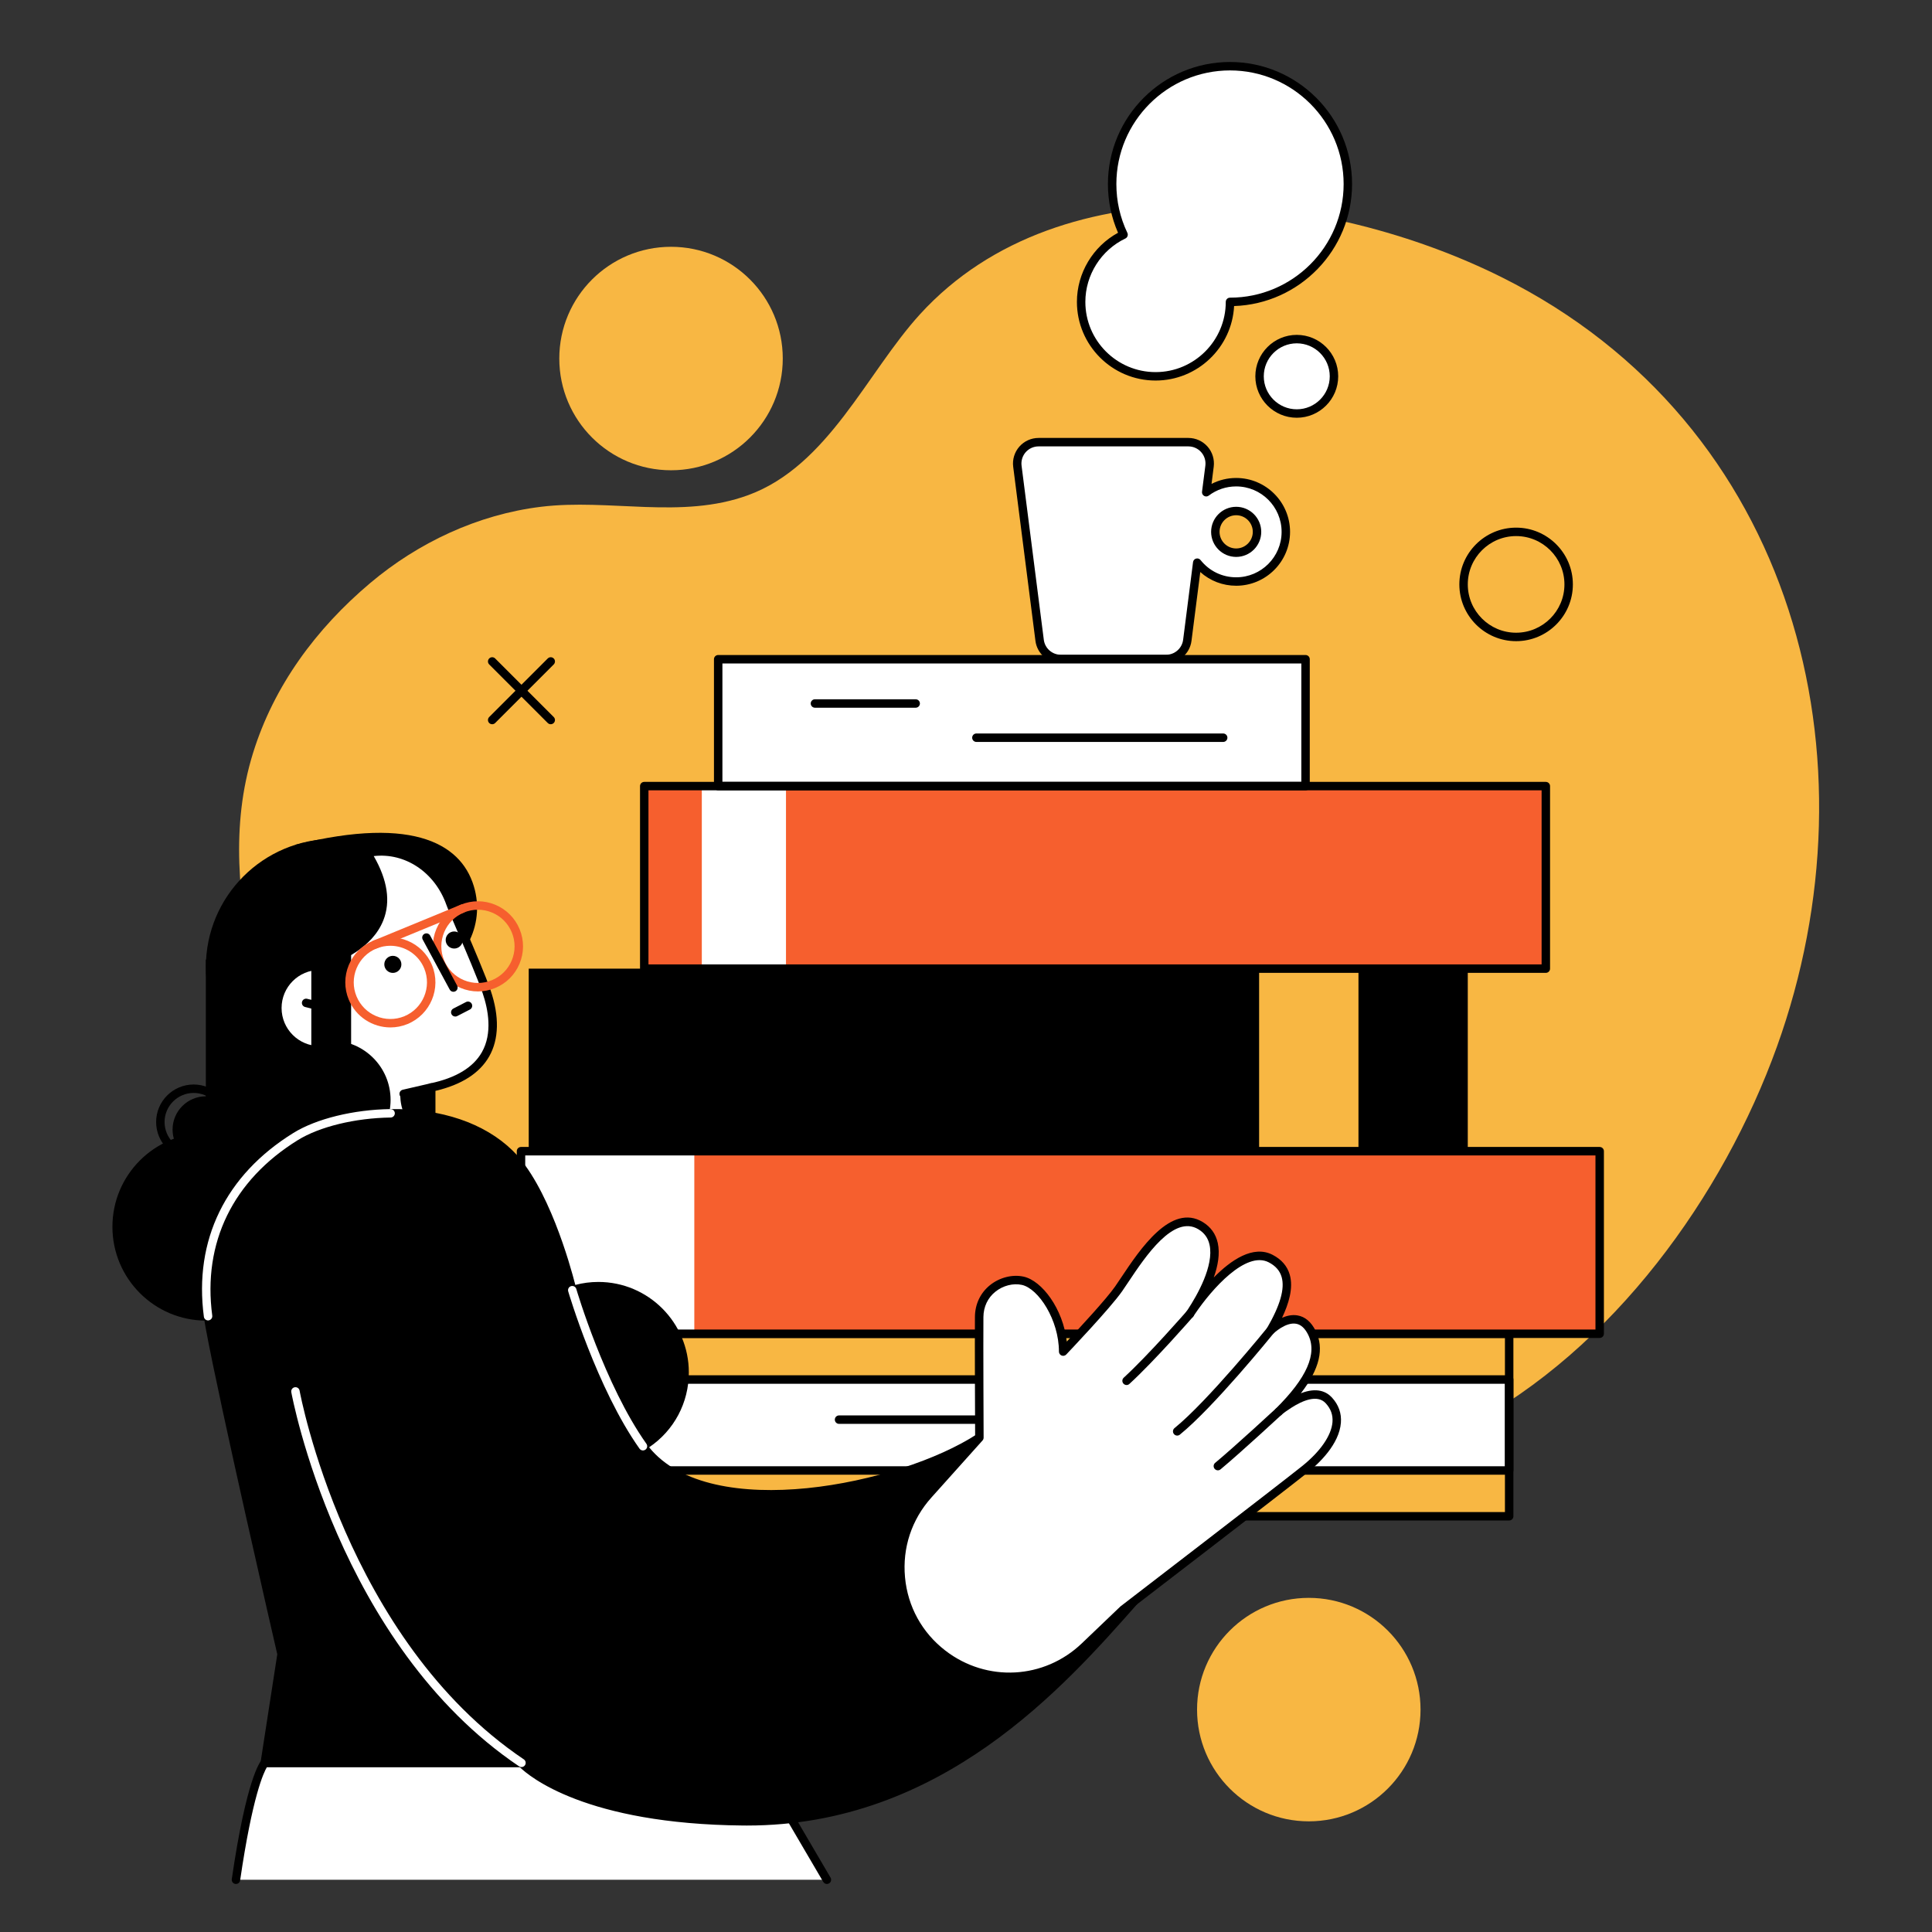 <?xml version="1.0" encoding="utf-8"?>
<!-- Generator: Adobe Illustrator 15.1.0, SVG Export Plug-In . SVG Version: 6.00 Build 0)  -->
<!DOCTYPE svg PUBLIC "-//W3C//DTD SVG 1.1//EN" "http://www.w3.org/Graphics/SVG/1.1/DTD/svg11.dtd">
<svg version="1.1" id="Livello_1" xmlns="http://www.w3.org/2000/svg" xmlns:xlink="http://www.w3.org/1999/xlink" x="0px" y="0px"
	 width="200px" height="200px" viewBox="0 0 200 200" enable-background="new 0 0 200 200" xml:space="preserve">
<rect x="0" y="0" width="200" height="200" fill="#333333" stroke="none"/>
<g>
	<g>
		<g>
			<g>
				<g>
					<path fill="#F8B743" d="M26.321,100.832c-1.593-7.634-2.486-15.292-0.122-22.895c2.156-6.931,6.494-12.833,12.131-17.585
						c4.937-4.162,11.108-7.087,17.667-7.889c7.119-0.87,14.544,1.326,21.448-1.203c8.313-3.042,12.276-12.678,17.794-18.728
						c14.705-16.121,42.36-12.752,60.237-3.822c30.448,15.21,39.16,49.947,28.47,79.647c-5.54,15.395-16.938,31.322-32.113,39.311
						c-6.377,3.354-14.547,3.373-21.749,3.803c-12.792,0.762-25.707,0.576-38.406-1.191c-12.777-1.777-25.523-5.196-36.72-11.477
						c-11.836-6.641-21.661-16.526-26.188-29.063c-0.781-2.162-1.422-4.37-1.939-6.603
						C26.654,102.381,26.484,101.611,26.321,100.832z"/>
				</g>
			</g>
		</g>
		<g>
			<g>
				<g>
					<g>
						<path fill="#FFFFFF" d="M127.968,49.917c-1.164,0-2.238,0.388-3.102,1.041l0.345-2.696c0.169-1.32-0.859-2.489-2.191-2.489
							h-15.509c-1.332,0-2.36,1.169-2.192,2.489l2.303,18.025c0.142,1.103,1.08,1.93,2.191,1.93h10.904
							c1.112,0,2.051-0.827,2.192-1.93l1.026-8.042c0.942,1.189,2.397,1.954,4.032,1.954c2.839,0,5.142-2.302,5.142-5.141
							S130.807,49.917,127.968,49.917z M127.968,57.215c-1.19,0-2.157-0.966-2.157-2.157s0.967-2.157,2.157-2.157
							c1.192,0,2.157,0.966,2.157,2.157S129.16,57.215,127.968,57.215z"/>
					</g>
				</g>
			</g>
		</g>
		<g>
			<g>
				<g>
					<path d="M120.717,68.653h-10.904c-1.328,0-2.457-0.993-2.624-2.311l-2.303-18.025c-0.097-0.753,0.137-1.513,0.638-2.083
						c0.503-0.571,1.227-0.898,1.987-0.898h15.509c0.761,0,1.484,0.327,1.987,0.898c0.502,0.57,0.733,1.331,0.637,2.083
						l-0.226,1.778c0.784-0.405,1.65-0.616,2.55-0.616c3.076,0,5.578,2.502,5.578,5.578c0,3.075-2.502,5.578-5.578,5.578
						c-1.39,0-2.7-0.507-3.715-1.418l-0.91,7.125C123.175,67.66,122.045,68.653,120.717,68.653z M107.511,46.21
						c-0.51,0-0.994,0.219-1.331,0.601c-0.336,0.382-0.491,0.89-0.428,1.396l2.303,18.025c0.113,0.882,0.868,1.548,1.758,1.548
						h10.904c0.89,0,1.646-0.666,1.76-1.548l1.026-8.042c0.022-0.174,0.146-0.318,0.315-0.365c0.173-0.047,0.353,0.012,0.461,0.149
						c0.898,1.137,2.243,1.788,3.688,1.788c2.594,0,4.704-2.11,4.704-4.704c0-2.594-2.11-4.704-4.704-4.704
						c-1.033,0-2.015,0.329-2.838,0.952c-0.14,0.106-0.331,0.118-0.481,0.03c-0.152-0.088-0.238-0.259-0.215-0.433l0.345-2.696
						c0.064-0.505-0.091-1.013-0.428-1.396s-0.822-0.601-1.331-0.601H107.511z M127.968,57.652c-1.43,0-2.594-1.164-2.594-2.594
						s1.164-2.594,2.594-2.594c1.431,0,2.595,1.164,2.595,2.594S129.398,57.652,127.968,57.652z M127.968,53.337
						c-0.947,0-1.72,0.771-1.72,1.72c0,0.948,0.772,1.72,1.72,1.72c0.949,0,1.721-0.772,1.721-1.72
						C129.688,54.109,128.917,53.337,127.968,53.337z"/>
				</g>
			</g>
		</g>
		<g>
			<g>
				<g>
					<g>
						<rect x="54.734" y="100.274" width="97.21" height="18.896"/>
					</g>
				</g>
			</g>
			<g>
				<g>
					<g>
						<rect x="53.269" y="138.067" fill="#F8B743" width="102.96" height="18.896"/>
					</g>
				</g>
			</g>
			<g>
				<g>
					<g>
						<rect x="53.269" y="142.808" fill="#FFFFFF" width="102.96" height="9.414"/>
					</g>
				</g>
			</g>
			<g>
				<g>
					<g>
						<path d="M156.229,152.659H53.269c-0.241,0-0.437-0.195-0.437-0.438v-9.414c0-0.24,0.196-0.437,0.437-0.437h102.96
							c0.241,0,0.437,0.196,0.437,0.437v9.414C156.665,152.464,156.47,152.659,156.229,152.659z M53.706,151.786h102.085v-8.54
							H53.706V151.786z"/>
					</g>
				</g>
			</g>
			<g>
				<g>
					<g>
						<path d="M101.4,147.398H86.858c-0.241,0-0.437-0.195-0.437-0.438c0-0.241,0.195-0.437,0.437-0.437H101.4
							c0.24,0,0.436,0.195,0.436,0.437C101.836,147.203,101.641,147.398,101.4,147.398z"/>
					</g>
				</g>
			</g>
			<g>
				<g>
					<g>
						<path d="M156.229,157.401H53.269c-0.241,0-0.437-0.195-0.437-0.438v-18.896c0-0.241,0.196-0.437,0.437-0.437h102.96
							c0.241,0,0.437,0.195,0.437,0.437v18.896C156.665,157.206,156.47,157.401,156.229,157.401z M53.706,156.526h102.085v-18.022
							H53.706V156.526z"/>
					</g>
				</g>
			</g>
			<g>
				<g>
					<g>
						<rect x="66.692" y="81.378" fill="#F65F2E" width="93.331" height="18.896"/>
					</g>
				</g>
			</g>
			<g>
				<g>
					<g>
						<rect x="72.652" y="81.378" fill="#FFFFFF" width="8.713" height="18.896"/>
					</g>
				</g>
			</g>
			<g>
				<g>
					<g>
						<rect x="74.347" y="68.243" fill="#FFFFFF" width="60.803" height="13.135"/>
					</g>
				</g>
			</g>
			<g>
				<g>
					<g>
						<path d="M135.149,81.815H74.347c-0.241,0-0.437-0.195-0.437-0.437V68.243c0-0.241,0.195-0.437,0.437-0.437h60.803
							c0.242,0,0.437,0.195,0.437,0.437v13.135C135.586,81.62,135.392,81.815,135.149,81.815z M74.784,80.941h59.929v-12.26H74.784
							V80.941z"/>
					</g>
				</g>
			</g>
			<g>
				<g>
					<g>
						<rect x="130.343" y="100.274" fill="#F8B743" width="10.285" height="18.896"/>
					</g>
				</g>
			</g>
			<g>
				<g>
					<g>
						<rect x="53.934" y="119.171" fill="#F65F2E" width="111.665" height="18.896"/>
					</g>
				</g>
			</g>
			<g>
				<g>
					<g>
						<rect x="53.934" y="119.171" fill="#FFFFFF" width="17.941" height="18.896"/>
					</g>
				</g>
			</g>
			<g>
				<g>
					<g>
						<path d="M165.599,138.504H53.934c-0.241,0-0.437-0.195-0.437-0.437v-18.896c0-0.242,0.195-0.438,0.437-0.438h111.665
							c0.241,0,0.437,0.195,0.437,0.438v18.896C166.035,138.309,165.84,138.504,165.599,138.504z M54.371,137.631h110.791v-18.022
							H54.371V137.631z"/>
					</g>
				</g>
			</g>
			<g>
				<g>
					<g>
						<path d="M94.791,73.263H84.364c-0.242,0-0.438-0.196-0.438-0.437s0.195-0.437,0.438-0.437h10.427
							c0.241,0,0.437,0.196,0.437,0.437S95.032,73.263,94.791,73.263z"/>
					</g>
				</g>
			</g>
			<g>
				<g>
					<g>
						<path d="M126.624,76.805h-25.547c-0.242,0-0.438-0.196-0.438-0.438c0-0.241,0.196-0.437,0.438-0.437h25.547
							c0.241,0,0.437,0.196,0.437,0.437C127.061,76.609,126.865,76.805,126.624,76.805z"/>
					</g>
				</g>
			</g>
			<g>
				<g>
					<g>
						<path d="M160.022,100.711H66.691c-0.24,0-0.436-0.196-0.436-0.437V81.378c0-0.241,0.195-0.437,0.436-0.437h93.332
							c0.242,0,0.438,0.196,0.438,0.437v18.896C160.46,100.516,160.265,100.711,160.022,100.711z M67.129,99.837h92.457V81.815
							H67.129V99.837z"/>
					</g>
				</g>
			</g>
		</g>
		<g>
			<g>
				<g>
					<circle cx="21.351" cy="126.997" r="9.713"/>
				</g>
			</g>
		</g>
		<g>
			<g>
				<g>
					<circle cx="21.31" cy="116.934" r="3.446"/>
				</g>
			</g>
		</g>
		<g>
			<g>
				<g>
					<path d="M20.045,120.034c-2.142,0-3.883-1.741-3.883-3.882c0-2.142,1.742-3.885,3.883-3.885s3.883,1.743,3.883,3.885
						C23.928,118.293,22.187,120.034,20.045,120.034z M20.045,113.142c-1.659,0-3.009,1.352-3.009,3.011s1.35,3.009,3.009,3.009
						s3.009-1.35,3.009-3.009S21.704,113.142,20.045,113.142z"/>
				</g>
			</g>
		</g>
		<g>
			<g>
				<g>
					<polygon points="21.309,99.339 21.309,126.447 34.579,126.447 34.579,98.963 					"/>
				</g>
			</g>
		</g>
		<g>
			<g>
				<g>
					<path d="M34.225,95.842c1.025,4.124,5.199,6.636,9.322,5.611c4.125-1.025,6.637-5.199,5.611-9.323
						c-1.142-4.595-6.052-7.789-18.573-4.677C30.584,87.453,33.2,91.718,34.225,95.842z"/>
				</g>
			</g>
		</g>
		<g>
			<g>
				<g>
					<g>
						<g>
							<circle cx="34.579" cy="100.104" r="13.267"/>
						</g>
					</g>
				</g>
				<g>
					<g>
						<g>
							<path fill="#FFFFFF" d="M37.982,88.299c3.418-0.734,7.224,1.213,8.641,5.228c0.327,0.926,2.96,6.807,3.756,9.147
								c1.2,3.532,1.348,8.404-5.739,9.902v6.35l-14.056,1.953l0.053-9.598c5.662-2.846,2.783-11.638,2.783-11.638
								S43.538,97.057,37.982,88.299z"/>
						</g>
					</g>
				</g>
				<g>
					<g>
						<g>
							<path d="M30.584,121.315c-0.104,0-0.208-0.038-0.288-0.108c-0.096-0.083-0.149-0.203-0.148-0.331l0.053-9.596
								c0-0.165,0.094-0.314,0.24-0.389c5.258-2.643,2.592-11.027,2.564-11.111c-0.037-0.115-0.025-0.24,0.032-0.346
								c0.058-0.106,0.158-0.183,0.275-0.213c0.043-0.011,4.321-1.145,5.56-4.276c0.716-1.808,0.291-3.966-1.26-6.412
								c-0.076-0.121-0.089-0.271-0.035-0.403c0.056-0.132,0.172-0.229,0.312-0.259c3.88-0.832,7.724,1.485,9.146,5.51
								c0.115,0.326,0.561,1.368,1.076,2.573c0.917,2.144,2.172,5.081,2.682,6.579c0.914,2.688,0.861,5.051-0.153,6.83
								c-0.985,1.73-2.855,2.928-5.562,3.563v5.999c0,0.218-0.161,0.403-0.377,0.433l-14.057,1.952
								C30.625,121.315,30.605,121.315,30.584,121.315z M31.073,111.547l-0.049,8.83l13.18-1.831v-5.969
								c0-0.208,0.144-0.385,0.346-0.428c2.639-0.558,4.432-1.641,5.33-3.218c1.12-1.966,0.664-4.411,0.085-6.116
								c-0.499-1.466-1.747-4.386-2.659-6.517c-0.542-1.27-0.971-2.273-1.096-2.626c-1.197-3.39-4.294-5.431-7.521-5.049
								c1.428,2.474,1.763,4.708,0.994,6.647c-1.168,2.947-4.512,4.274-5.719,4.667C34.473,101.771,36.043,108.807,31.073,111.547z"
								/>
						</g>
					</g>
				</g>
				<g>
					<g>
						<g>
							<path d="M41.436,113.323c0,0-0.138,3.754,3.204,3.701v-4.447L41.436,113.323z"/>
						</g>
					</g>
				</g>
			</g>
			<g>
				<g>
					<g>
						<path d="M41.788,113.673c-0.198,0-0.378-0.137-0.424-0.34c-0.054-0.234,0.092-0.469,0.327-0.523l2.852-0.659
							c0.237-0.054,0.47,0.093,0.524,0.328c0.054,0.235-0.093,0.469-0.328,0.524l-2.852,0.658
							C41.854,113.668,41.821,113.673,41.788,113.673z"/>
					</g>
				</g>
			</g>
		</g>
		<g>
			<g>
				<g>
					<path fill="#FFFFFF" d="M27.41,182.49l51.098,0.001l7.092,12.101H24.426C25.979,183.952,27.41,182.49,27.41,182.49z"/>
				</g>
			</g>
		</g>
		<g>
			<g>
				<g>
					<path d="M85.6,195.028c-0.15,0-0.296-0.077-0.378-0.216l-6.965-11.884l-50.623-0.002c-0.327,0.541-1.5,2.982-2.775,11.728
						c-0.035,0.239-0.255,0.402-0.496,0.37c-0.238-0.035-0.403-0.257-0.369-0.496c1.529-10.478,2.947-12.184,3.104-12.345
						c0.083-0.083,0.195-0.13,0.313-0.13l51.098,0.002c0.156,0,0.299,0.081,0.377,0.216l7.092,12.1
						c0.121,0.207,0.052,0.476-0.157,0.599C85.751,195.01,85.674,195.028,85.6,195.028z"/>
				</g>
			</g>
		</g>
		<g>
			<g>
				<g>
					<circle cx="34.286" cy="113.86" r="6.147"/>
				</g>
			</g>
		</g>
		<g>
			<g>
				<g>
					<path d="M34.832,105.667v11.18c0,0-2.419,0.578-4.889,2.808l-0.321-13.987H34.832z"/>
				</g>
			</g>
		</g>
		<g>
			<g>
				<g>
					<g>
						<circle fill="#FFFFFF" cx="33.089" cy="104.349" r="3.94"/>
					</g>
				</g>
			</g>
			<g>
				<g>
					<g>
						<path d="M34.099,104.853c-0.035,0-0.069-0.005-0.105-0.014l-2.41-0.595c-0.234-0.059-0.377-0.296-0.319-0.529
							c0.058-0.235,0.293-0.377,0.529-0.32l2.409,0.597c0.234,0.058,0.378,0.295,0.319,0.529
							C34.473,104.719,34.295,104.853,34.099,104.853z"/>
					</g>
				</g>
			</g>
		</g>
		<g>
			<g>
				<g>
					<path d="M30.602,117.654c4.698-2.909,16.147-4.084,22.14,1.749c4.089,3.981,6.498,14.157,6.498,14.157
						c0.853-0.271,1.76-0.417,2.702-0.417c4.931,0,8.928,3.998,8.928,8.93c0,3.24-1.728,6.077-4.31,7.641
						c6.312,8.713,26.812,4.337,34.823-0.89l16.009,16.94c-8.226,9.321-20.563,22.964-40.457,22.776
						c-17.675-0.166-22.953-6.051-22.953-6.051H27.41l1.739-11.255c0,0-5.839-25.296-7.421-33.802
						C20.054,128.435,24.133,121.659,30.602,117.654z"/>
				</g>
			</g>
		</g>
		<g>
			<g>
				<g>
					<path d="M77.333,188.979c-0.134,0-0.268,0-0.402-0.002c-16.333-0.153-22.172-5.11-23.134-6.051H27.41
						c-0.128,0-0.25-0.055-0.332-0.152c-0.083-0.097-0.12-0.225-0.101-0.351l1.727-11.173c-0.369-1.597-5.886-25.561-7.407-33.737
						c-0.075-0.406-0.14-0.81-0.191-1.206c-0.033-0.238,0.136-0.458,0.375-0.491c0.231-0.032,0.459,0.138,0.491,0.377
						c0.051,0.383,0.113,0.77,0.185,1.16c1.563,8.399,7.359,33.53,7.418,33.784c0.012,0.053,0.014,0.109,0.006,0.164l-1.662,10.752
						h26.062c0.124,0,0.243,0.053,0.326,0.145c0.051,0.057,5.416,5.743,22.633,5.906c0.129,0.001,0.261,0.002,0.391,0.002
						c19.53,0,31.958-13.824,39.468-22.332l-15.486-16.387c-8.553,5.356-28.838,9.235-35.107,0.582
						c-0.072-0.098-0.099-0.223-0.075-0.342c0.025-0.12,0.098-0.224,0.203-0.287c2.566-1.555,4.1-4.272,4.1-7.268
						c0-4.683-3.81-8.492-8.492-8.492c-0.875,0-1.739,0.133-2.569,0.396c-0.115,0.037-0.242,0.023-0.348-0.036
						c-0.105-0.061-0.181-0.161-0.209-0.28c-0.024-0.101-2.427-10.099-6.377-13.944c-3.697-3.599-9.123-4.068-11.997-4.03
						c-0.246,0-0.441-0.192-0.443-0.431c-0.004-0.242,0.189-0.439,0.431-0.443c5.243-0.073,9.71,1.449,12.617,4.278
						c3.69,3.591,5.987,11.885,6.509,13.925c0.777-0.206,1.578-0.309,2.386-0.309c5.164,0,9.365,4.201,9.365,9.366
						c0,3.141-1.528,6.006-4.11,7.752c6.378,7.879,25.946,3.854,33.949-1.366c0.177-0.115,0.411-0.089,0.557,0.065l16.007,16.94
						c0.156,0.165,0.161,0.42,0.011,0.589C110.139,174.643,97.486,188.979,77.333,188.979z"/>
				</g>
			</g>
		</g>
		<g>
			<g>
				<g>
					<path fill="#FFFFFF" d="M21.537,136.688c-0.216,0-0.403-0.161-0.432-0.38c-1.053-7.918,2.237-14.675,9.267-19.026
						c2.376-1.472,6.23-2.418,10.057-2.47c0.245,0,0.439,0.191,0.443,0.432c0.003,0.24-0.19,0.439-0.431,0.442
						c-3.678,0.05-7.36,0.946-9.61,2.339c-6.717,4.159-9.864,10.61-8.859,18.168c0.032,0.238-0.136,0.458-0.375,0.49
						C21.576,136.686,21.557,136.688,21.537,136.688z"/>
				</g>
			</g>
		</g>
		<g>
			<g>
				<g>
					<path fill="#FFFFFF" d="M66.561,150.151c-0.137,0-0.271-0.064-0.357-0.184c-4.4-6.195-7.354-16.184-7.383-16.285
						c-0.067-0.23,0.065-0.474,0.297-0.541c0.231-0.068,0.474,0.065,0.542,0.297c0.028,0.098,2.941,9.949,7.256,16.022
						c0.139,0.196,0.094,0.471-0.103,0.609C66.736,150.125,66.647,150.151,66.561,150.151z"/>
				</g>
			</g>
		</g>
		<g>
			<g>
				<g>
					<path fill="#FFFFFF" d="M53.981,182.927c-0.083,0-0.169-0.024-0.243-0.074c-18.762-12.64-23.537-38.479-23.583-38.737
						c-0.042-0.238,0.115-0.466,0.354-0.507c0.241-0.043,0.464,0.115,0.506,0.354c0.046,0.256,4.762,25.736,23.211,38.166
						c0.201,0.135,0.253,0.406,0.119,0.606C54.26,182.859,54.122,182.927,53.981,182.927z"/>
				</g>
			</g>
		</g>
		<g>
			<g>
				<g>
					<g>
						<path fill="#FFFFFF" d="M97.607,171.223c4.418,3.399,10.655,3.064,14.684-0.788l3.999-3.823c0,0,16.327-12.534,18.779-14.499
							c2.613-2.096,4.452-5.001,2.493-7.143c-1.065-1.162-2.81-0.445-4.104,0.381c-0.549,0.351-0.857,0.583-1.102,0.798
							c2.59-2.56,4.756-5.563,3.446-8.188c-1.484-2.979-4.285-0.227-4.285-0.227c1.443-2.48,2.95-5.929,0.023-7.445
							c-3.404-1.765-8.071,5.281-8.369,5.738c2.032-3.01,3.96-7.405,1.12-9.14c-3.301-2.018-6.708,3.972-8.502,6.545
							c-1.202,1.727-5.734,6.484-5.734,6.484c0.001-3.545-2.28-6.918-4.188-7.334c-1.907-0.417-4.482,0.986-4.506,3.745
							c-0.023,2.76,0.021,12.496,0.021,12.496l-5.301,5.916C91.698,159.633,92.4,167.218,97.607,171.223z"/>
					</g>
				</g>
			</g>
			<g>
				<g>
					<g>
						<path d="M104.496,174.022c-2.506,0-5.021-0.811-7.156-2.454c-2.578-1.981-4.228-4.976-4.527-8.214
							c-0.3-3.237,0.772-6.484,2.943-8.905l5.189-5.791c-0.006-1.307-0.043-9.802-0.021-12.334c0.011-1.324,0.569-2.494,1.571-3.295
							c0.988-0.79,2.316-1.123,3.464-0.873c1.904,0.415,4.09,3.333,4.474,6.725c1.313-1.4,4.11-4.422,4.998-5.697
							c0.201-0.288,0.422-0.618,0.66-0.976c1.922-2.882,5.141-7.703,8.429-5.694c0.82,0.502,1.34,1.23,1.544,2.165
							c0.24,1.105,0.014,2.359-0.416,3.567c1.771-1.8,4.077-3.39,6.093-2.346c0.918,0.477,1.513,1.163,1.769,2.044
							c0.405,1.393-0.113,3.041-0.793,4.471c0.48-0.207,1.032-0.34,1.591-0.245c0.789,0.131,1.424,0.669,1.887,1.595
							c0.912,1.827,0.412,3.956-1.529,6.467c1.673-0.652,2.659-0.166,3.219,0.444c0.688,0.752,1,1.628,0.924,2.604
							c-0.171,2.221-2.245,4.194-3.466,5.173c-2.428,1.946-18.621,14.379-18.785,14.506l-3.964,3.792
							C110.324,172.92,107.417,174.022,104.496,174.022z M97.874,170.877c4.279,3.291,10.215,2.971,14.116-0.758l4-3.824
							c0.199-0.156,16.386-12.584,18.806-14.525c1.89-1.515,3.035-3.176,3.142-4.557c0.058-0.736-0.172-1.372-0.698-1.947
							c-0.865-0.945-2.405-0.275-3.544,0.453c-0.478,0.304-0.791,0.532-1.049,0.758c-0.177,0.156-0.446,0.145-0.607-0.029
							c-0.162-0.173-0.156-0.443,0.012-0.61c3.242-3.204,4.342-5.719,3.362-7.681c-0.33-0.662-0.749-1.041-1.246-1.124
							c-1.089-0.188-2.33,1.004-2.342,1.016c-0.157,0.153-0.402,0.167-0.575,0.032c-0.171-0.135-0.219-0.376-0.109-0.564
							c1.382-2.375,1.883-4.117,1.53-5.328c-0.188-0.65-0.624-1.145-1.33-1.512c-2.37-1.227-5.898,2.774-7.607,5.298
							c-0.067,0.104-0.135,0.203-0.198,0.298c-0.134,0.199-0.402,0.254-0.604,0.119c-0.199-0.132-0.255-0.4-0.124-0.603
							c0.036-0.055,0.091-0.139,0.163-0.244c0.947-1.443,2.713-4.512,2.241-6.68c-0.152-0.702-0.528-1.227-1.146-1.604
							c-2.573-1.571-5.498,2.813-7.246,5.434c-0.242,0.362-0.466,0.697-0.669,0.989c-1.208,1.734-5.591,6.341-5.777,6.537
							c-0.123,0.129-0.314,0.17-0.479,0.104c-0.165-0.067-0.275-0.229-0.275-0.407c0.002-3.268-2.112-6.53-3.844-6.908
							c-0.896-0.195-1.945,0.073-2.731,0.704c-0.792,0.632-1.233,1.563-1.243,2.619c-0.023,2.726,0.02,12.394,0.021,12.49
							c0,0.108-0.04,0.214-0.112,0.294l-5.3,5.915c-2.038,2.274-3.006,5.202-2.725,8.243
							C93.965,166.314,95.453,169.016,97.874,170.877L97.874,170.877z"/>
					</g>
				</g>
			</g>
			<g>
				<g>
					<g>
						<path d="M116.622,143.378c-0.117,0-0.235-0.049-0.321-0.143c-0.164-0.177-0.151-0.454,0.027-0.617
							c2.585-2.37,6.475-6.833,6.514-6.878c0.159-0.182,0.436-0.2,0.616-0.043c0.183,0.158,0.202,0.435,0.044,0.616
							c-0.039,0.046-3.961,4.546-6.585,6.948C116.834,143.339,116.728,143.378,116.622,143.378z"/>
					</g>
				</g>
			</g>
			<g>
				<g>
					<g>
						<path d="M121.862,148.611c-0.127,0-0.254-0.055-0.339-0.162c-0.152-0.188-0.123-0.462,0.064-0.614
							c3.434-2.784,9.528-10.3,9.59-10.375c0.152-0.188,0.428-0.216,0.614-0.064c0.188,0.151,0.217,0.427,0.065,0.615
							c-0.252,0.312-6.215,7.662-9.719,10.504C122.057,148.58,121.959,148.611,121.862,148.611z"/>
					</g>
				</g>
			</g>
			<g>
				<g>
					<g>
						<path d="M126.072,152.207c-0.125,0-0.249-0.055-0.336-0.158c-0.153-0.186-0.129-0.461,0.058-0.615
							c2.049-1.704,6.225-5.566,6.267-5.605c0.178-0.164,0.453-0.153,0.617,0.023s0.153,0.454-0.024,0.617
							c-0.042,0.039-4.234,3.919-6.301,5.637C126.271,152.174,126.171,152.207,126.072,152.207z"/>
					</g>
				</g>
			</g>
		</g>
		<g>
			<g>
				<g>
					<path d="M47.131,105.231c-0.158,0-0.312-0.085-0.389-0.236c-0.111-0.215-0.026-0.479,0.188-0.589l1.316-0.678
						c0.215-0.11,0.478-0.025,0.588,0.188c0.111,0.215,0.026,0.479-0.188,0.589l-1.316,0.678
						C47.268,105.218,47.198,105.231,47.131,105.231z"/>
				</g>
			</g>
		</g>
		<g>
			<g>
				<g>
					<rect x="32.227" y="97.73" width="4.121" height="13.193"/>
				</g>
			</g>
		</g>
		<g>
			<g>
				<g>
					<g>
						<path fill="#F65F2E" d="M38.802,98.224c-0.172,0-0.335-0.103-0.404-0.271c-0.092-0.223,0.014-0.479,0.237-0.57l9.067-3.73
							c0.224-0.091,0.479,0.015,0.57,0.238c0.091,0.223-0.014,0.479-0.238,0.57l-9.066,3.73
							C38.915,98.213,38.857,98.224,38.802,98.224z"/>
					</g>
				</g>
			</g>
			<g>
				<g>
					<g>
						<path fill="#F65F2E" d="M40.417,106.359c-1.835,0.001-3.579-1.089-4.32-2.889c-0.473-1.152-0.47-2.42,0.009-3.57
							s1.378-2.044,2.529-2.519c2.379-0.978,5.109,0.16,6.089,2.539c0.979,2.379-0.161,5.109-2.539,6.089
							C41.607,106.247,41.007,106.359,40.417,106.359z M40.406,97.906c-0.479,0-0.967,0.091-1.438,0.285
							c-0.937,0.385-1.667,1.112-2.056,2.047c-0.389,0.935-0.392,1.965-0.006,2.901c0.794,1.933,3.017,2.857,4.947,2.063
							c1.933-0.796,2.858-3.015,2.063-4.948C43.315,98.791,41.897,97.906,40.406,97.906z"/>
					</g>
				</g>
			</g>
			<g>
				<g>
					<g>
						<path fill="#F65F2E" d="M49.477,102.633c-0.609,0-1.216-0.121-1.794-0.362c-1.15-0.479-2.045-1.378-2.52-2.53
							c-0.474-1.152-0.47-2.419,0.009-3.57c0.479-1.15,1.378-2.044,2.53-2.519c1.152-0.474,2.419-0.471,3.569,0.008
							c1.15,0.48,2.045,1.378,2.52,2.531c0.474,1.152,0.47,2.42-0.009,3.57c-0.479,1.15-1.378,2.045-2.53,2.519
							C50.679,102.515,50.077,102.633,49.477,102.633z M49.477,94.173c-0.489,0-0.977,0.096-1.442,0.287
							c-0.937,0.385-1.667,1.112-2.056,2.046c-0.389,0.935-0.392,1.965-0.006,2.901c0.385,0.936,1.112,1.666,2.046,2.056
							c0.933,0.39,1.964,0.393,2.9,0.007c0.937-0.385,1.667-1.112,2.057-2.046c0.389-0.935,0.392-1.965,0.006-2.901
							c-0.385-0.936-1.112-1.667-2.046-2.056C50.465,94.271,49.971,94.173,49.477,94.173z"/>
					</g>
				</g>
			</g>
		</g>
		<g>
			<g>
				<g>
					<g>
						<path d="M46.938,102.669c-0.156,0-0.307-0.083-0.385-0.23l-2.794-5.174c-0.114-0.212-0.035-0.478,0.177-0.592
							c0.214-0.115,0.477-0.036,0.592,0.177l2.793,5.174c0.114,0.212,0.036,0.478-0.177,0.592
							C47.079,102.651,47.008,102.669,46.938,102.669z"/>
					</g>
				</g>
			</g>
			<g>
				<g>
					<g>
						<circle cx="40.667" cy="99.831" r="0.884"/>
					</g>
				</g>
			</g>
			<g>
				<g>
					<g>
						<circle cx="47.02" cy="97.309" r="0.884"/>
					</g>
				</g>
			</g>
		</g>
		<g>
			<g>
				<g>
					<path fill="#FFFFFF" d="M127.329,6.852c-6.738,0-12.2,5.462-12.2,12.2c0,1.876,0.425,3.654,1.183,5.242
						c-2.598,1.239-4.393,3.888-4.393,6.958c0,4.255,3.45,7.705,7.705,7.705s7.705-3.45,7.705-7.705
						c6.737,0,12.198-5.462,12.198-12.2C139.527,12.314,134.066,6.852,127.329,6.852z"/>
				</g>
			</g>
		</g>
		<g>
			<g>
				<g>
					<circle fill="#FFFFFF" cx="134.242" cy="38.956" r="3.852"/>
				</g>
			</g>
		</g>
		<g>
			<g>
				<g>
					<path d="M119.624,39.393c-4.489,0-8.142-3.652-8.142-8.141c0-2.978,1.657-5.741,4.257-7.156
						c-0.695-1.593-1.047-3.288-1.047-5.043c0-6.968,5.669-12.636,12.636-12.636c6.969,0,12.637,5.668,12.637,12.636
						c0,6.825-5.439,12.404-12.211,12.629C127.529,35.972,123.969,39.393,119.624,39.393z M127.328,7.29
						c-6.485,0-11.762,5.276-11.762,11.762c0,1.768,0.383,3.469,1.139,5.054c0.104,0.218,0.012,0.479-0.206,0.583
						c-2.517,1.2-4.144,3.777-4.144,6.563c0,4.007,3.261,7.268,7.269,7.268c4.007,0,7.267-3.26,7.267-7.268
						c0-0.242,0.195-0.438,0.438-0.438c6.486,0,11.763-5.276,11.763-11.762S133.814,7.29,127.328,7.29z"/>
				</g>
			</g>
		</g>
		<g>
			<g>
				<g>
					<path d="M134.241,43.245c-2.365,0-4.288-1.924-4.288-4.289c0-2.365,1.923-4.29,4.288-4.29s4.289,1.924,4.289,4.29
						C138.53,41.321,136.606,43.245,134.241,43.245z M134.241,35.541c-1.883,0-3.415,1.532-3.415,3.415s1.532,3.415,3.415,3.415
						c1.884,0,3.415-1.532,3.415-3.415S136.125,35.541,134.241,35.541z"/>
				</g>
			</g>
		</g>
		<g>
			<g>
				<g>
					<g>
						<circle fill="#F8B743" cx="69.465" cy="37.115" r="11.567"/>
					</g>
				</g>
			</g>
		</g>
		<g>
			<g>
				<g>
					<g>
						<circle fill="#F8B743" cx="135.486" cy="176.977" r="11.567"/>
					</g>
				</g>
			</g>
		</g>
		<g>
			<g>
				<g>
					<g>
						<g>
							<path d="M57.012,74.972c-0.112,0-0.224-0.042-0.309-0.127l-6.061-6.063c-0.171-0.17-0.171-0.447,0-0.618
								c0.171-0.171,0.447-0.171,0.618,0l6.062,6.062c0.171,0.17,0.171,0.447,0,0.619C57.236,74.929,57.125,74.972,57.012,74.972z"
								/>
						</g>
					</g>
				</g>
			</g>
			<g>
				<g>
					<g>
						<g>
							<path d="M50.952,74.972c-0.112,0-0.224-0.042-0.31-0.127c-0.171-0.171-0.171-0.448,0-0.619l6.061-6.062
								c0.171-0.171,0.448-0.171,0.619,0c0.171,0.17,0.171,0.447,0,0.618l-6.062,6.063C51.174,74.929,51.063,74.972,50.952,74.972z"
								/>
						</g>
					</g>
				</g>
			</g>
		</g>
		<g>
			<g>
				<g>
					<path d="M156.947,66.373c-3.239,0-5.875-2.636-5.875-5.876c0-3.24,2.636-5.876,5.875-5.876c3.24,0,5.876,2.636,5.876,5.876
						C162.823,63.737,160.188,66.373,156.947,66.373z M156.947,55.495c-2.758,0-5.002,2.244-5.002,5.002
						c0,2.758,2.244,5.002,5.002,5.002s5.003-2.244,5.003-5.002C161.95,57.739,159.705,55.495,156.947,55.495z"/>
				</g>
			</g>
		</g>
	</g>
</g>
</svg>
